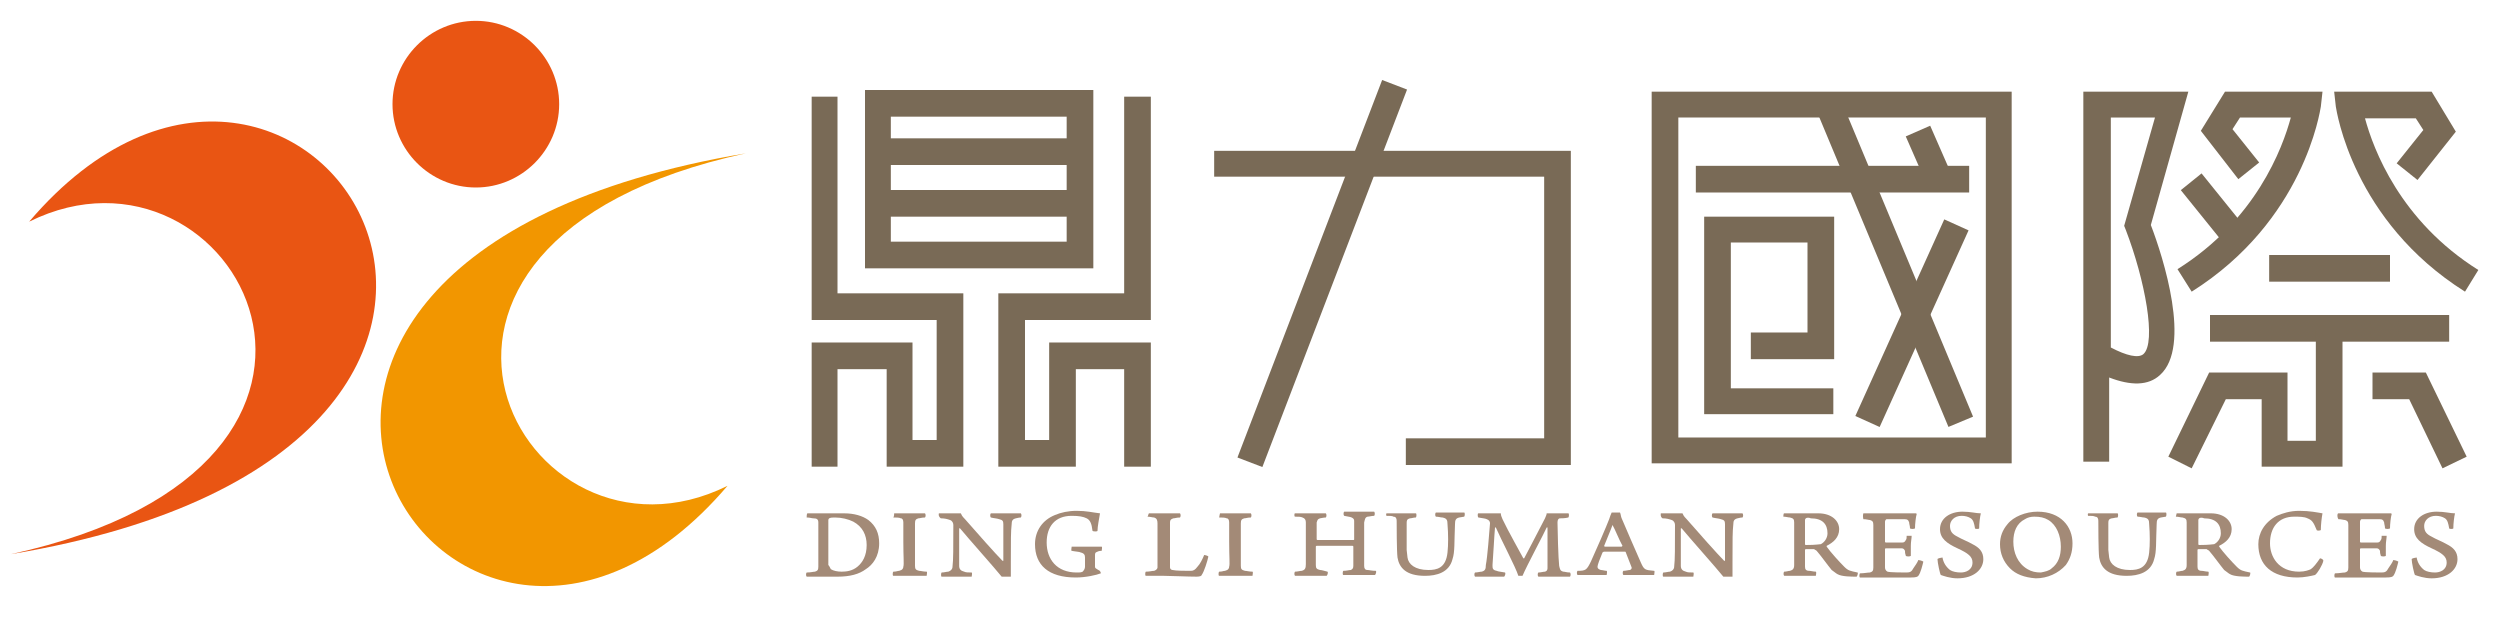 <?xml version="1.0" encoding="utf-8"?>
<!-- Generator: Adobe Illustrator 25.2.3, SVG Export Plug-In . SVG Version: 6.00 Build 0)  -->
<svg version="1.1" id="圖層_1" xmlns="http://www.w3.org/2000/svg" xmlns:xlink="http://www.w3.org/1999/xlink" x="0px" y="0px"
	 viewBox="0 0 300 74" style="enable-background:new 0 0 300 74;" xml:space="preserve">
<style type="text/css">
	.st0{fill:#E95513;}
	.st1{fill:#F29600;}
	.st2{fill:#796A56;}
	.st3{fill:#A38A77;}
	.st4{fill:none;}
</style>
<g>
	<g>
		<g>
			<path class="st0" d="M3.5,26.6c24.6-12.2,47.2,29.2-2.2,39.9C78.9,53.6,36.4-12,3.5,26.6z"/>
			<path class="st1" d="M87.3,58.3c-24.6,12.2-47.2-29.2,2.2-39.9C11.9,31.4,54.4,96.9,87.3,58.3z"/>
		</g>
		<path class="st0" d="M67.1,12.5c0,5.5-4.5,10-10,10c-5.5,0-10-4.5-10-10c0-5.5,4.5-10,10-10C62.6,2.5,67.1,7,67.1,12.5z"/>
	</g>
	<g>
		<g>
			<polygon class="st2" points="115.6,56 106.4,56 106.4,44.3 100.5,44.3 100.5,56 97.4,56 97.4,41.1 109.5,41.1 109.5,52.8 
				112.4,52.8 112.4,38.4 97.4,38.4 97.4,11.6 100.5,11.6 100.5,35.2 115.6,35.2 			"/>
			<polygon class="st2" points="129.1,56 119.8,56 119.8,35.2 134.9,35.2 134.9,11.6 138.1,11.6 138.1,38.4 123,38.4 123,52.8 
				125.9,52.8 125.9,41.1 138.1,41.1 138.1,56 134.9,56 134.9,44.3 129.1,44.3 			"/>
			<path class="st2" d="M131.2,32.2h-27.4V10.8h27.4V32.2z M106.9,29H128V14h-21.1V29z"/>
			<rect x="106.1" y="16.6" class="st2" width="22.9" height="3.2"/>
			<rect x="106.1" y="22.8" class="st2" width="22.9" height="3.2"/>
			<polygon class="st2" points="188.5,55.8 168.7,55.8 168.7,52.6 185.3,52.6 185.3,21.2 145.7,21.2 145.7,18.1 188.5,18.1 			"/>
			
				<rect x="134.4" y="31.2" transform="matrix(0.358 -0.934 0.934 0.358 71.239 169.259)" class="st2" width="48.5" height="3.2"/>
			<path class="st2" d="M241.4,55.6h-43.2V11h43.2V55.6z M201.4,52.5h36.9V14.1h-36.9V52.5z"/>
			<rect x="203.5" y="19.9" class="st2" width="32.8" height="3.2"/>
			<polygon class="st2" points="220,49.7 204.5,49.7 204.5,26 220.1,26 220.1,43.1 210.1,43.1 210.1,39.9 216.9,39.9 216.9,29.1 
				207.7,29.1 207.7,46.6 220,46.6 			"/>
			
				<rect x="225.8" y="11.4" transform="matrix(0.923 -0.385 0.385 0.923 5.342 90.075)" class="st2" width="3.2" height="40.7"/>
			
				<rect x="216.6" y="37.2" transform="matrix(0.412 -0.911 0.911 0.412 99.513 231.917)" class="st2" width="25.9" height="3.2"/>
			
				<rect x="230" y="15.5" transform="matrix(0.916 -0.401 0.401 0.916 11.796 94.4)" class="st2" width="3.2" height="6.9"/>
			<path class="st2" d="M253.2,55.4H250V11h12.6l-4.5,16c1.5,3.9,4.9,14.6,1.1,18c-1.4,1.3-3.5,1.3-6.1,0.3V55.4z M253.3,41.7
				c1.9,1,3.3,1.3,3.9,0.8c1.6-1.4,0.2-8.9-2.1-14.9l-0.2-0.5l3.7-13h-5.3v27.7L253.3,41.7z"/>
			<path class="st2" d="M295.8,35c-13.5-8.5-15.4-21.7-15.5-22.2l-0.2-1.8h11.7l2.9,4.8l-4.6,5.8l-2.5-2l3.2-4l-0.9-1.4h-6.1
				c1,3.7,4.2,12.3,13.6,18.2L295.8,35z"/>
			<path class="st2" d="M263,35l-1.7-2.7c9.4-5.9,12.6-14.5,13.6-18.2h-6.1l-0.9,1.4l3.2,4l-2.5,2l-4.5-5.8L267,11h11.7l-0.2,1.8
				C278.4,13.3,276.5,26.5,263,35z"/>
			<rect x="272.3" y="30.6" class="st2" width="14.5" height="3.2"/>
			<rect x="265.2" y="37.8" class="st2" width="28.7" height="3.2"/>
			<polygon class="st2" points="263,56.2 260.2,54.8 265.1,44.7 274.5,44.7 274.5,52.9 277.9,52.9 277.9,39.5 281.1,39.5 281.1,56 
				271.4,56 271.4,47.9 267.1,47.9 			"/>
			<polygon class="st2" points="293.1,56.2 289.1,47.9 284.7,47.9 284.7,44.7 291.1,44.7 296,54.8 			"/>
			
				<rect x="264.1" y="20.7" transform="matrix(0.778 -0.628 0.628 0.778 43.229 172.568)" class="st2" width="3.2" height="8.8"/>
		</g>
		<g>
			<path class="st3" d="M96.9,61.6c0.2,0,1.3,0,1.7,0c0.7,0,1.3,0,2.7,0c1.2,0,2.2,0.3,2.9,0.8c0.9,0.7,1.3,1.6,1.3,2.8
				c0,1.6-0.8,2.6-1.6,3.1c-0.8,0.6-1.9,0.9-3.4,0.9c-0.8,0-2.2,0-3.3,0h-0.4c-0.1-0.1-0.1-0.4,0-0.5c0.5,0,0.8-0.1,1-0.1
				c0.3-0.1,0.4-0.2,0.4-0.6c0-0.7,0-1.6,0-2.7c0-0.7,0-2.1,0-2.6c0-0.4-0.2-0.5-0.6-0.5c-0.2,0-0.4-0.1-0.8-0.1
				C96.8,62,96.8,61.6,96.9,61.6z M99.7,68.3c0.3,0.2,0.8,0.3,1.3,0.3c0.6,0,1.3-0.1,1.9-0.6c0.6-0.5,1.1-1.3,1.1-2.6
				c0-1.2-0.5-2.2-1.6-2.8c-0.6-0.3-1.4-0.5-2.2-0.5c-0.3,0-0.5,0-0.7,0.1c0,0-0.1,0.1-0.1,0.2c0,0.2,0,1.9,0,2.8c0,1,0,2.4,0,2.6
				C99.5,67.9,99.6,68.1,99.7,68.3z"/>
			<path class="st3" d="M107.3,61.6c0.3,0,1.1,0,1.8,0c0.7,0,1.6,0,1.9,0c0.1,0.1,0.1,0.4,0,0.5c-0.4,0-0.6,0.1-0.8,0.1
				c-0.3,0.1-0.4,0.2-0.4,0.6c0,0.5,0,1.4,0,2.4c0,1.1,0,2.3,0,2.7c0,0.4,0.1,0.5,0.5,0.6c0.2,0,0.5,0.1,0.9,0.1c0.1,0,0,0.4,0,0.5
				c-0.3,0-1.3,0-2,0c-0.8,0-1.8,0-2,0c-0.1,0-0.1-0.4,0-0.5c0.4,0,0.5-0.1,0.7-0.1c0.4-0.1,0.5-0.3,0.5-0.5c0.1-0.3,0-1.1,0-3
				c0-1,0-1.7,0-2.3c0-0.3-0.1-0.5-0.3-0.5c-0.2-0.1-0.5-0.1-0.9-0.1C107.3,62,107.3,61.6,107.3,61.6z"/>
			<path class="st3" d="M112.7,61.6c0.4,0,1.1,0,2,0h0.6c0.1,0.2,0.1,0.3,0.5,0.7c1.3,1.5,3.8,4.3,4.5,5c0,0,0.1,0,0.1,0
				c0-1.7,0-3.5,0-4.4c0-0.4-0.1-0.5-0.5-0.6c-0.3-0.1-0.6-0.1-1-0.2c-0.1-0.1-0.1-0.4,0-0.5c0.3,0,1,0,2,0c0.5,0,1.4,0,1.6,0
				c0.1,0.1,0.1,0.4,0,0.5c-0.3,0-0.5,0.1-0.6,0.1c-0.4,0.1-0.5,0.3-0.5,0.7c-0.1,0.9-0.1,1.8-0.1,4.6c0,0.6,0,1.3,0,1.7
				c-0.1,0-0.9,0-1.1,0c-0.8-1-4.1-4.7-5-5.8c0,0-0.1,0-0.1,0c0,1.3,0,3.8,0,4.5c0,0.4,0.2,0.6,0.6,0.7c0.2,0.1,0.5,0.1,0.9,0.1
				c0.1,0.1,0,0.4,0,0.5c-0.4,0-1,0-1.8,0c-1,0-1.5,0-1.8,0c-0.1,0-0.1-0.4,0-0.5c0.3,0,0.6-0.1,0.8-0.1c0.3-0.1,0.5-0.3,0.5-0.6
				c0.1-0.7,0.1-2.4,0.1-5c0-0.2-0.1-0.5-0.4-0.6c-0.3-0.1-0.6-0.2-1.1-0.2C112.6,62,112.6,61.6,112.7,61.6z"/>
			<path class="st3" d="M132.1,68.8c-0.5,0.2-1.8,0.5-3,0.5c-3.3,0-4.9-1.5-4.9-4c0-1.6,0.9-2.9,2.4-3.5c0.7-0.3,1.6-0.5,2.6-0.5
				c1.2,0,1.9,0.2,2.8,0.3c-0.1,0.6-0.3,1.6-0.3,2.1c0,0.1-0.5,0.1-0.6,0c-0.1-0.9-0.3-1.3-0.7-1.5c-0.4-0.2-0.9-0.3-1.8-0.3
				c-2,0-3,1.3-3,3.2c0,2,1.2,3.6,3.6,3.6c0.4,0,0.7,0,0.8-0.2c0.1-0.1,0.2-0.3,0.2-0.5c0-0.4,0-0.7,0-1.1c0-0.3-0.1-0.5-0.5-0.6
				c-0.2-0.1-0.6-0.1-1.1-0.2c-0.1,0,0-0.4,0-0.5c0.3,0,1,0,2,0c1,0,1.4,0,1.6,0c0.1,0,0,0.5,0,0.5c-0.1,0-0.3,0-0.5,0.1
				c-0.3,0.1-0.3,0.2-0.3,0.5c0,0.3,0,1.1,0,1.3c0,0.2,0.1,0.2,0.4,0.4C132.1,68.5,132.1,68.8,132.1,68.8z"/>
			<path class="st3" d="M137.9,61.6c0.5,0,0.9,0,1.9,0c1,0,1.5,0,1.8,0c0.1,0.1,0.1,0.4,0,0.5c-0.4,0-0.6,0.1-0.8,0.1
				c-0.3,0.1-0.4,0.2-0.4,0.5c0,0.5,0,1.2,0,2.5c0,1.8,0,2.5,0,2.9c0,0.2,0.2,0.3,0.3,0.3c0.4,0.1,1.6,0.1,2.2,0.1
				c0.3,0,0.5-0.1,0.8-0.5c0.3-0.3,0.6-0.9,0.8-1.4c0.1,0,0.5,0.1,0.5,0.2c-0.1,0.5-0.5,1.8-0.8,2.2c0,0.1-0.2,0.2-0.6,0.2
				c-1,0-3.2-0.1-3.9-0.1c-0.7,0-1.9,0-2.2,0c-0.1,0-0.1-0.4,0-0.5c0.5,0,0.7-0.1,1-0.1c0.3-0.1,0.4-0.3,0.4-0.4c0-0.3,0-2.2,0-2.9
				c0-1.3,0-2,0-2.4c0-0.4-0.1-0.6-0.4-0.7c-0.2,0-0.5-0.1-0.8-0.1C137.8,61.9,137.8,61.6,137.9,61.6z"/>
			<path class="st3" d="M146.4,61.6c0.3,0,1.1,0,1.8,0c0.7,0,1.6,0,1.9,0c0.1,0.1,0.1,0.4,0,0.5c-0.4,0-0.6,0.1-0.8,0.1
				c-0.3,0.1-0.4,0.2-0.4,0.6c0,0.5,0,1.4,0,2.4c0,1.1,0,2.3,0,2.7c0,0.4,0.1,0.5,0.5,0.6c0.2,0,0.5,0.1,0.9,0.1c0.1,0,0,0.4,0,0.5
				c-0.3,0-1.3,0-2,0c-0.8,0-1.8,0-2,0c-0.1,0-0.1-0.4,0-0.5c0.4,0,0.5-0.1,0.7-0.1c0.4-0.1,0.5-0.3,0.5-0.5c0.1-0.3,0-1.1,0-3
				c0-1,0-1.7,0-2.3c0-0.3-0.1-0.5-0.3-0.5c-0.2-0.1-0.5-0.1-0.9-0.1C146.3,62,146.4,61.6,146.4,61.6z"/>
			<path class="st3" d="M155.4,61.6c0.3,0,0.9,0,1.8,0c1,0,1.5,0,1.9,0c0.1,0.1,0.1,0.4,0,0.5c-0.3,0-0.6,0.1-0.7,0.1
				c-0.3,0.1-0.3,0.2-0.4,0.5c0,0.4,0,0.8,0,2c0,0,0,0.1,0.1,0.1c0.1,0,0.4,0,2.2,0c1.7,0,2,0,2.1,0c0.1,0,0.1,0,0.1-0.1
				c0-0.6,0-1.8,0-2.2c0-0.2-0.1-0.3-0.3-0.4c-0.2-0.1-0.5-0.1-0.9-0.2c-0.1-0.1-0.1-0.4,0-0.5c0.3,0,1.1,0,1.8,0c0.7,0,1.6,0,1.8,0
				c0.1,0.1,0.1,0.4,0,0.5c-0.3,0-0.6,0.1-0.8,0.1c-0.3,0.1-0.3,0.3-0.4,0.7c0,0.4,0,1,0,2.4c0,1.1,0,2.4,0,2.8
				c0,0.3,0.1,0.5,0.4,0.5c0.2,0,0.5,0.1,1,0.1c0.1,0.1,0,0.4-0.1,0.5c-0.3,0-1.3,0-2,0c-0.7,0-1.4,0-1.8,0c-0.1,0-0.1-0.4,0-0.5
				c0.4,0,0.7-0.1,0.9-0.1c0.2-0.1,0.3-0.2,0.3-0.5c0-0.4,0-1.5,0-2.3c0,0,0-0.1-0.1-0.1c-0.3,0-1.4,0-2.1,0c-1,0-2.1,0-2.2,0
				c0,0-0.1,0-0.1,0.1c0,0.7,0,1.9,0,2.2c0,0.4,0.1,0.5,0.5,0.6c0.2,0,0.5,0.1,0.9,0.2c0.1,0.1,0,0.4-0.1,0.5c-0.1,0-0.9,0-1.9,0
				c-1,0-1.7,0-1.9,0c-0.1-0.1-0.1-0.4,0-0.5c0.3,0,0.6-0.1,0.8-0.1c0.4-0.1,0.5-0.3,0.5-0.8c0-0.4,0-1.3,0-2.4c0-1.2,0-2.4,0-2.6
				c0-0.3-0.1-0.5-0.4-0.6c-0.2-0.1-0.5-0.1-0.9-0.1C155.3,62,155.3,61.6,155.4,61.6z"/>
			<path class="st3" d="M166.4,61.6c0.3,0,1.2,0,1.8,0c0.6,0,1.4,0,1.7,0c0.1,0,0.1,0.4,0,0.5c-0.3,0-0.5,0.1-0.7,0.1
				c-0.4,0.1-0.4,0.3-0.4,0.6c0,1.4,0,2.6,0,3.2c0,0.2,0.1,0.7,0.1,0.9c0.1,0.8,0.9,1.5,2.5,1.5c1,0,2.1-0.2,2.3-2.1
				c0.1-0.9,0.1-2.2,0-3.4c0-0.5-0.1-0.7-0.6-0.8c-0.2,0-0.5-0.1-0.8-0.1c-0.1-0.1-0.1-0.4,0-0.5c0.3,0,1,0,1.8,0c0.6,0,1.4,0,1.6,0
				c0.1,0,0.1,0.4,0,0.5l-0.6,0.1c-0.4,0.1-0.5,0.3-0.5,0.8c-0.1,2.2,0,3.3-0.3,4.2c-0.4,1.6-1.9,2-3.3,2c-2.3,0-3.1-1-3.3-2.2
				c-0.1-0.8-0.1-4-0.1-4.4c0-0.3-0.1-0.5-0.4-0.5c-0.1-0.1-0.5-0.1-0.7-0.1C166.3,62,166.3,61.6,166.4,61.6z"/>
			<path class="st3" d="M177.4,61.6c0.6,0,1.3,0,2.7,0c0,0.3,0.1,0.4,0.2,0.7c0.6,1.3,2.3,4.3,2.5,4.7c0,0,0,0,0.1,0
				c0.2-0.4,1.9-3.6,2.5-4.8c0.1-0.3,0.2-0.4,0.2-0.6c1.4,0,2,0,2.6,0c0.1,0,0.1,0.4,0,0.5c-0.4,0.1-0.8,0.1-1,0.1
				c-0.2,0-0.3,0.2-0.3,0.5c0,0.8,0.1,4.4,0.2,5.2c0.1,0.4,0.1,0.6,0.5,0.7c0.2,0,0.4,0.1,0.8,0.1c0.1,0.1,0.1,0.4,0,0.5
				c-0.4,0-1,0-1.9,0c-0.7,0-1.6,0-1.9,0c-0.1-0.1-0.1-0.4,0-0.5c0.3,0,0.6-0.1,0.8-0.1c0.3-0.1,0.3-0.3,0.3-0.5c0-0.8,0-3.6,0-4.8
				c0,0,0,0-0.1,0c-0.3,0.7-2.4,4.6-2.9,5.8c-0.1,0-0.5,0-0.5,0c-0.3-1-2.1-4.4-2.7-5.8c0,0-0.1,0-0.1,0c-0.1,1.1-0.2,3.3-0.3,4.5
				c0,0.4,0,0.6,0.5,0.7c0.2,0.1,0.5,0.1,1,0.2c0.1,0.1,0,0.4-0.1,0.5c-0.2,0-1,0-1.8,0c-0.8,0-1.5,0-1.7,0c-0.1-0.1-0.1-0.4,0-0.5
				c0.3,0,0.6-0.1,0.8-0.1c0.4-0.1,0.5-0.3,0.5-0.8c0.2-1,0.4-3.8,0.5-5c0-0.2-0.1-0.4-0.4-0.5c-0.2-0.1-0.5-0.1-1-0.2
				C177.3,62,177.3,61.6,177.4,61.6z"/>
			<path class="st3" d="M190.9,67.4c0.6-1.3,1.9-4.3,2.2-5.1c0.1-0.3,0.2-0.6,0.3-0.8c0.1,0,0.2,0,0.5,0c0.3,0,0.5,0,0.5,0
				c0.1,0.2,0.1,0.5,0.2,0.7c0.3,0.7,1.8,4.2,2.3,5.3c0.4,0.9,0.5,0.9,1.6,1c0.1,0,0,0.4,0,0.5c-0.3,0-1,0-1.8,0c-0.8,0-1.7,0-1.9,0
				c-0.1-0.1-0.1-0.4,0-0.5c0.3,0,0.6-0.1,0.8-0.1c0.2-0.1,0.2-0.2,0.2-0.3c-0.2-0.5-0.5-1.3-0.7-1.8c0-0.1-0.1-0.1-0.1-0.1
				c-0.2,0-0.9,0-1.4,0c-0.9,0-0.9,0-1.1,0c-0.1,0-0.2,0.1-0.2,0.1c-0.3,0.7-0.6,1.5-0.6,1.7c0,0.2,0.1,0.3,0.4,0.4
				c0.2,0,0.5,0.1,0.7,0.1c0.1,0.1,0,0.4,0,0.5c-0.3,0-1,0-1.9,0c-0.9,0-1.3,0-1.6,0c-0.1-0.1-0.1-0.4,0-0.5
				C190.3,68.5,190.4,68.4,190.9,67.4z M193.5,63c-0.2,0.6-0.7,1.7-1,2.5c0,0,0,0.1,0.1,0.1c0.1,0,0.7,0,1.1,0c0.3,0,0.7,0,0.9,0
				c0,0,0.1-0.1,0.1-0.1C194.3,64.8,193.8,63.5,193.5,63C193.6,63,193.5,63,193.5,63z"/>
			<path class="st3" d="M199.3,61.6c0.4,0,1.1,0,2,0h0.6c0.1,0.2,0.1,0.3,0.5,0.7c1.3,1.5,3.8,4.3,4.5,5c0,0,0.1,0,0.1,0
				c0-1.7,0-3.5,0-4.4c0-0.4-0.1-0.5-0.5-0.6c-0.3-0.1-0.6-0.1-1-0.2c-0.1-0.1-0.1-0.4,0-0.5c0.3,0,1,0,2,0c0.5,0,1.4,0,1.6,0
				c0.1,0.1,0.1,0.4,0,0.5c-0.3,0-0.5,0.1-0.6,0.1c-0.4,0.1-0.5,0.3-0.5,0.7c-0.1,0.9-0.1,1.8-0.1,4.6c0,0.6,0,1.3,0,1.7
				c-0.1,0-0.9,0-1.1,0c-0.8-1-4.1-4.7-5-5.8c0,0-0.1,0-0.1,0c0,1.3,0,3.8,0,4.5c0,0.4,0.2,0.6,0.6,0.7c0.2,0.1,0.5,0.1,0.9,0.1
				c0.1,0.1,0,0.4,0,0.5c-0.4,0-1,0-1.8,0c-1,0-1.5,0-1.8,0c-0.1,0-0.1-0.4,0-0.5c0.3,0,0.6-0.1,0.8-0.1c0.3-0.1,0.5-0.3,0.5-0.6
				c0.1-0.7,0.1-2.4,0.1-5c0-0.2-0.1-0.5-0.4-0.6c-0.3-0.1-0.6-0.2-1.1-0.2C199.2,62,199.3,61.6,199.3,61.6z"/>
			<path class="st3" d="M214.1,61.6c0.3,0,1.2,0,1.7,0c1.1,0,1.9,0,2.4,0c1.6,0,2.5,0.9,2.5,1.9c0,1-0.7,1.6-1.5,2c0,0,0,0.1,0,0.1
				c0.5,0.7,1.5,1.8,2.1,2.4c0.5,0.5,0.7,0.5,1.6,0.7c0.1,0,0,0.4-0.1,0.5c-0.6,0-1.8,0-2.3-0.3c-0.2-0.1-0.4-0.3-0.7-0.5
				c-0.5-0.6-1.2-1.6-1.8-2.3c-0.1-0.1-0.2-0.1-0.3-0.2c-0.2,0-0.8,0-1,0c0,0-0.1,0-0.1,0.1c0,0.7,0,1.7,0,2c0,0.3,0.1,0.5,0.5,0.5
				c0.2,0,0.5,0.1,0.8,0.1c0.1,0.1,0,0.4,0,0.5c-0.3,0-0.9,0-2,0c-0.9,0-1.5,0-1.8,0c-0.1-0.1-0.1-0.4,0-0.5c0.3,0,0.5-0.1,0.7-0.1
				c0.3-0.1,0.5-0.2,0.5-0.7c0-0.2,0-1.8,0-2.4c0-1.6,0-2.4,0-2.7c0-0.4-0.1-0.5-0.5-0.6c-0.2,0-0.5-0.1-0.8-0.1
				C214,62,214,61.6,214.1,61.6z M216.7,62.2c0,0-0.1,0.1-0.1,0.2c0,0.4,0,2,0,2.9c0,0,0,0.1,0.1,0.1c1.3,0,1.6-0.1,1.8-0.1
				c0.4-0.2,0.8-0.7,0.8-1.3c0-1.1-0.6-1.8-2-1.8C217.1,62.1,216.8,62.1,216.7,62.2z"/>
			<path class="st3" d="M223.6,61.6c0.4,0,1.2,0,2,0h2.7c0.5,0,1.2,0,1.6,0c0,0,0.1,0,0.1,0.1c-0.1,0.3-0.2,1.2-0.2,1.7
				c-0.1,0.1-0.5,0.1-0.6,0c0-0.3-0.1-0.5-0.1-0.7c-0.1-0.3-0.2-0.4-0.6-0.4c-0.2,0-2,0-2.1,0c-0.1,0-0.2,0.2-0.2,0.3
				c0,0.8,0,1.5,0,2.4c0,0,0,0.1,0.1,0.1c0.7,0,1.5,0,2,0c0.2,0,0.3-0.1,0.4-0.3c0.1-0.1,0.1-0.3,0.1-0.5c0.1,0,0.5,0,0.6,0
				c0,0.3-0.1,0.7-0.1,1.2c0,0.4,0,0.8,0,1.2c-0.1,0.1-0.5,0.1-0.6,0c-0.1-0.3-0.1-0.4-0.1-0.6c-0.1-0.2-0.2-0.3-0.4-0.3
				c-0.4,0-1.3,0-1.9,0c0,0-0.1,0-0.1,0.1c0,0.8,0,1.7,0,2.2c0,0.2,0.1,0.4,0.3,0.5c0.3,0.1,2,0.1,2.3,0.1c0.4,0,0.6-0.1,0.8-0.5
				c0.2-0.3,0.5-0.7,0.6-1c0.1,0,0.5,0.1,0.6,0.2c-0.1,0.4-0.3,1.3-0.6,1.7c-0.1,0.1-0.2,0.2-0.9,0.2c-1.4,0-2.7,0-3.7,0
				c-0.9,0-1.8,0-2.4,0c-0.1,0-0.1-0.4,0-0.5c0.5,0,0.9-0.1,1.2-0.1c0.3-0.1,0.4-0.2,0.4-0.6c0-0.2,0-1.5,0-2.8c0-1.1,0-2.1,0-2.3
				c0-0.4-0.1-0.5-0.4-0.6c-0.2,0-0.4-0.1-0.8-0.1C223.5,61.9,223.6,61.6,223.6,61.6z"/>
			<path class="st3" d="M234,68.4c0.3,0.2,0.8,0.3,1.3,0.3c0.6,0,1.4-0.3,1.4-1.2c0-0.7-0.5-1.1-1.8-1.7c-1.3-0.6-2.1-1.2-2.1-2.3
				c0-1.3,1.2-2.1,2.7-2.1c1,0,1.6,0.2,2.2,0.2c-0.1,0.4-0.2,1.2-0.2,1.8c0,0.1-0.5,0.1-0.5,0c-0.1-0.6-0.2-1-0.5-1.2
				c-0.3-0.2-0.7-0.3-1.1-0.3c-0.9,0-1.4,0.6-1.4,1.2c0,0.7,0.3,1,0.9,1.3c0.5,0.3,1.3,0.6,1.8,0.9c0.8,0.4,1.3,0.9,1.3,1.8
				c0,1.2-1.1,2.3-3.1,2.3c-0.9,0-1.7-0.3-2-0.4c-0.1-0.1-0.4-1.5-0.4-1.9c0-0.1,0.5-0.2,0.6-0.2C233.2,67.5,233.5,68,234,68.4z"/>
			<path class="st3" d="M241.2,68.2c-0.8-0.8-1.2-1.8-1.2-2.9c0-0.9,0.3-1.7,0.9-2.4c0.7-0.9,2.2-1.5,3.6-1.5c2.8,0,4.2,1.8,4.2,3.8
				c0,1.1-0.3,1.9-0.8,2.6c-0.9,1-2.2,1.6-3.6,1.6C242.9,69.3,241.9,68.9,241.2,68.2z M246.2,68.2c0.8-0.6,1.1-1.5,1.1-2.6
				c0-1.3-0.5-2.6-1.5-3.2c-0.5-0.3-1-0.4-1.7-0.4c-0.4,0-0.8,0.1-1.1,0.3c-1,0.5-1.4,1.5-1.4,2.7c0,1.3,0.5,2.6,1.7,3.3
				c0.5,0.3,1,0.4,1.6,0.4C245.4,68.6,245.9,68.5,246.2,68.2z"/>
			<path class="st3" d="M250.6,61.6c0.3,0,1.2,0,1.8,0c0.6,0,1.4,0,1.7,0c0.1,0,0.1,0.4,0,0.5c-0.3,0-0.5,0.1-0.7,0.1
				c-0.4,0.1-0.4,0.3-0.4,0.6c0,1.4,0,2.6,0,3.2c0,0.2,0.1,0.7,0.1,0.9c0.1,0.8,0.9,1.5,2.5,1.5c1,0,2.1-0.2,2.3-2.1
				c0.1-0.9,0.1-2.2,0-3.4c0-0.5-0.1-0.7-0.6-0.8c-0.2,0-0.5-0.1-0.8-0.1c-0.1-0.1-0.1-0.4,0-0.5c0.3,0,1,0,1.8,0c0.6,0,1.4,0,1.6,0
				c0.1,0,0.1,0.4,0,0.5l-0.6,0.1c-0.4,0.1-0.5,0.3-0.5,0.8c-0.1,2.2,0,3.3-0.3,4.2c-0.4,1.6-1.9,2-3.3,2c-2.3,0-3.1-1-3.3-2.2
				c-0.1-0.8-0.1-4-0.1-4.4c0-0.3-0.1-0.5-0.4-0.5c-0.1-0.1-0.5-0.1-0.7-0.1C250.5,62,250.5,61.6,250.6,61.6z"/>
			<path class="st3" d="M261.2,61.6c0.3,0,1.2,0,1.7,0c1.1,0,1.9,0,2.4,0c1.6,0,2.5,0.9,2.5,1.9c0,1-0.7,1.6-1.5,2c0,0,0,0.1,0,0.1
				c0.5,0.7,1.5,1.8,2.1,2.4c0.5,0.5,0.7,0.5,1.6,0.7c0.1,0,0,0.4-0.1,0.5c-0.6,0-1.8,0-2.3-0.3c-0.2-0.1-0.4-0.3-0.7-0.5
				c-0.5-0.6-1.2-1.6-1.8-2.3c-0.1-0.1-0.2-0.1-0.3-0.2c-0.2,0-0.8,0-1,0c0,0-0.1,0-0.1,0.1c0,0.7,0,1.7,0,2c0,0.3,0.1,0.5,0.5,0.5
				c0.2,0,0.5,0.1,0.8,0.1c0.1,0.1,0,0.4,0,0.5c-0.3,0-0.9,0-2,0c-0.9,0-1.5,0-1.8,0c-0.1-0.1-0.1-0.4,0-0.5c0.3,0,0.5-0.1,0.7-0.1
				c0.3-0.1,0.5-0.2,0.5-0.7c0-0.2,0-1.8,0-2.4c0-1.6,0-2.4,0-2.7c0-0.4-0.1-0.5-0.5-0.6c-0.2,0-0.5-0.1-0.8-0.1
				C261.1,62,261.2,61.6,261.2,61.6z M263.9,62.2c0,0-0.1,0.1-0.1,0.2c0,0.4,0,2,0,2.9c0,0,0,0.1,0.1,0.1c1.3,0,1.6-0.1,1.8-0.1
				c0.4-0.2,0.8-0.7,0.8-1.3c0-1.1-0.6-1.8-2-1.8C264.3,62.1,264,62.1,263.9,62.2z"/>
			<path class="st3" d="M276.9,62.2c-0.4-0.2-1-0.2-1.6-0.2c-1.9,0-2.9,1.3-2.9,3.2c0,1.6,1,3.4,3.5,3.4c0.7,0,1.2-0.2,1.4-0.3
				c0.3-0.2,0.7-0.7,1.1-1.3c0.1,0,0.4,0.1,0.4,0.3c-0.1,0.5-0.7,1.5-1,1.7c-0.4,0.1-1.3,0.3-2.1,0.3c-3.1,0-4.7-1.5-4.7-4
				c0-1.3,0.7-2.6,2.2-3.4c0.7-0.3,1.6-0.6,2.7-0.6c1.3,0,2.2,0.2,2.8,0.3c-0.1,0.5-0.2,1.4-0.2,2c-0.1,0.1-0.5,0.1-0.5,0
				C277.6,62.6,277.4,62.4,276.9,62.2z"/>
			<path class="st3" d="M280.6,61.6c0.4,0,1.2,0,2,0h2.7c0.5,0,1.2,0,1.6,0c0,0,0.1,0,0.1,0.1c-0.1,0.3-0.2,1.2-0.2,1.7
				c-0.1,0.1-0.5,0.1-0.6,0c0-0.3-0.1-0.5-0.1-0.7c-0.1-0.3-0.2-0.4-0.6-0.4c-0.2,0-2,0-2.1,0c-0.1,0-0.2,0.2-0.2,0.3
				c0,0.8,0,1.5,0,2.4c0,0,0,0.1,0.1,0.1c0.7,0,1.5,0,2,0c0.2,0,0.3-0.1,0.4-0.3c0.1-0.1,0.1-0.3,0.1-0.5c0.1,0,0.5,0,0.6,0
				c0,0.3-0.1,0.7-0.1,1.2c0,0.4,0,0.8,0,1.2c-0.1,0.1-0.5,0.1-0.6,0c-0.1-0.3-0.1-0.4-0.1-0.6c-0.1-0.2-0.2-0.3-0.4-0.3
				c-0.4,0-1.3,0-1.9,0c0,0-0.1,0-0.1,0.1c0,0.8,0,1.7,0,2.2c0,0.2,0.1,0.4,0.3,0.5c0.3,0.1,2,0.1,2.3,0.1c0.4,0,0.6-0.1,0.8-0.5
				c0.2-0.3,0.5-0.7,0.6-1c0.1,0,0.5,0.1,0.6,0.2c-0.1,0.4-0.3,1.3-0.6,1.7c-0.1,0.1-0.2,0.2-0.9,0.2c-1.4,0-2.7,0-3.7,0
				c-0.9,0-1.8,0-2.4,0c-0.1,0-0.1-0.4,0-0.5c0.5,0,0.9-0.1,1.2-0.1c0.3-0.1,0.4-0.2,0.4-0.6c0-0.2,0-1.5,0-2.8c0-1.1,0-2.1,0-2.3
				c0-0.4-0.1-0.5-0.4-0.6c-0.2,0-0.4-0.1-0.8-0.1C280.4,61.9,280.5,61.6,280.6,61.6z"/>
			<path class="st3" d="M290.9,68.4c0.3,0.2,0.8,0.3,1.3,0.3c0.6,0,1.4-0.3,1.4-1.2c0-0.7-0.5-1.1-1.8-1.7c-1.3-0.6-2.1-1.2-2.1-2.3
				c0-1.3,1.2-2.1,2.7-2.1c1,0,1.6,0.2,2.2,0.2c-0.1,0.4-0.2,1.2-0.2,1.8c0,0.1-0.5,0.1-0.5,0c-0.1-0.6-0.2-1-0.5-1.2
				c-0.3-0.2-0.7-0.3-1.1-0.3c-0.9,0-1.4,0.6-1.4,1.2c0,0.7,0.3,1,0.9,1.3c0.5,0.3,1.3,0.6,1.8,0.9c0.8,0.4,1.3,0.9,1.3,1.8
				c0,1.2-1.1,2.3-3.1,2.3c-0.9,0-1.7-0.3-2-0.4c-0.1-0.1-0.4-1.5-0.4-1.9c0-0.1,0.5-0.2,0.6-0.2C290.1,67.5,290.4,68,290.9,68.4z"
				/>
		</g>
	</g>
</g>
<rect x="-15.5" y="-30.9" class="st4" width="334.7" height="135.3"/>
</svg>
